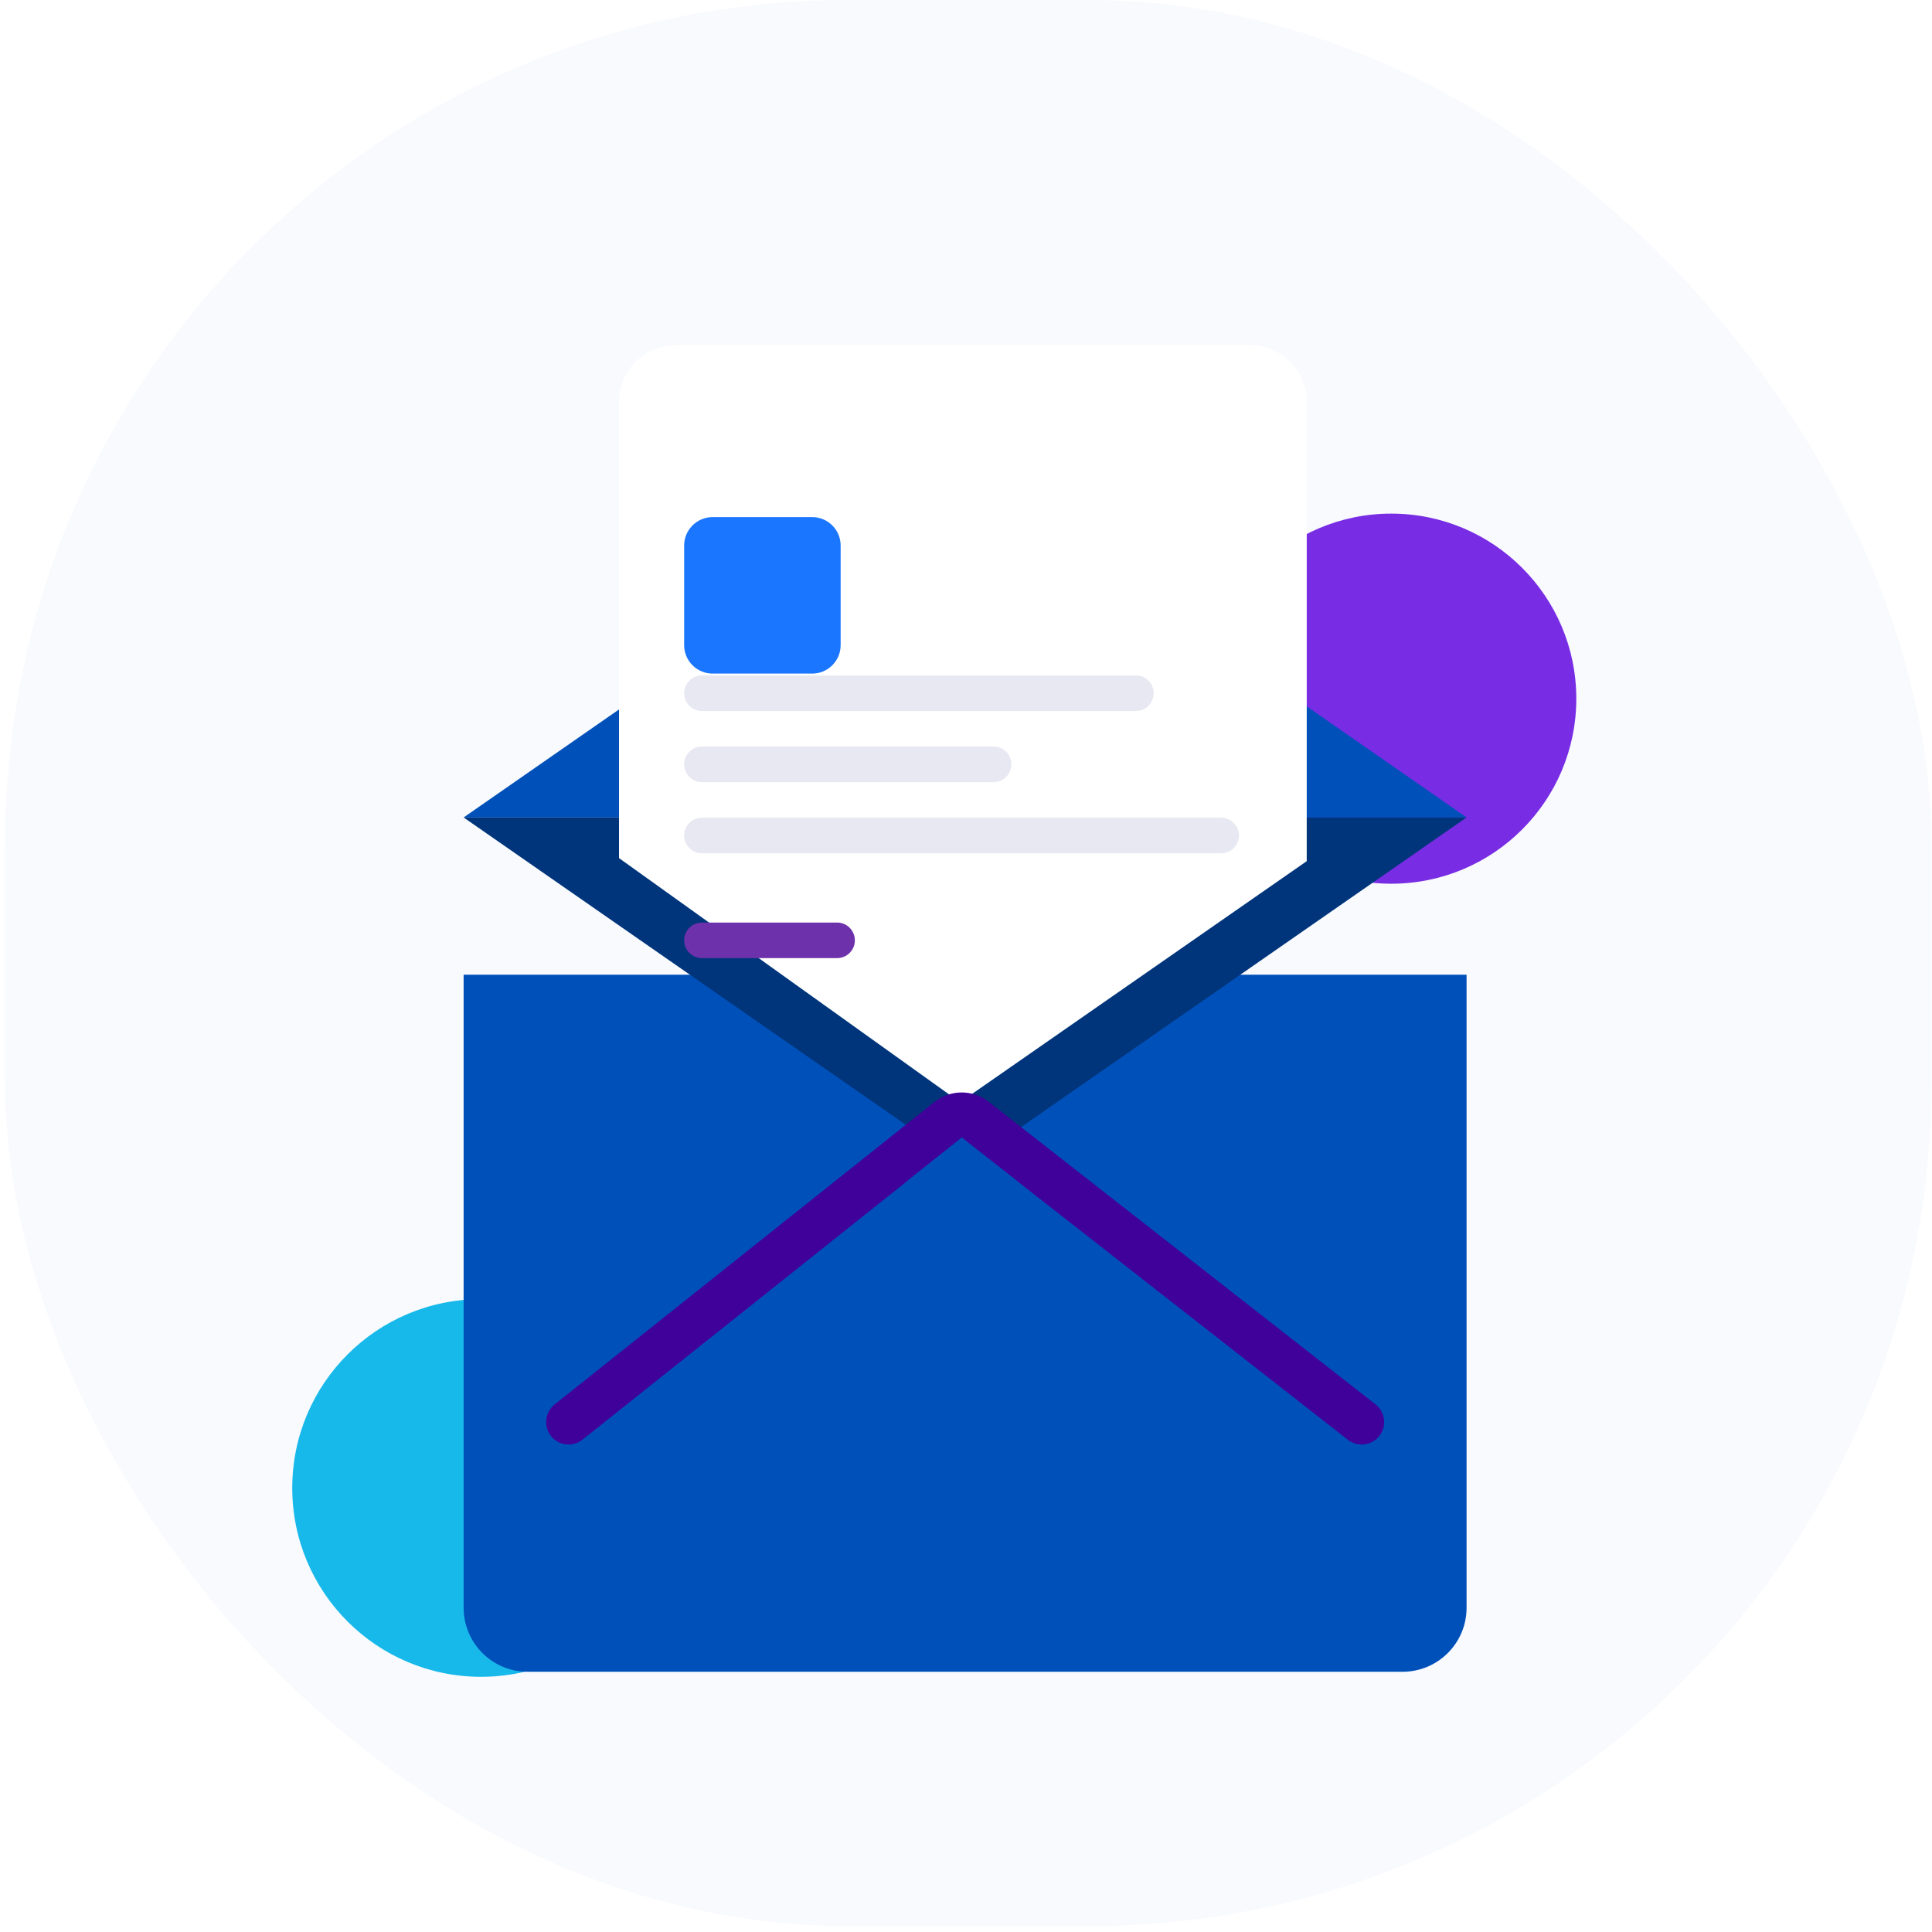 <?xml version="1.0" encoding="utf-8"?>
<svg width="172" height="172" viewBox="0 0 172 172" fill="none" xmlns="http://www.w3.org/2000/svg">
  <rect opacity="0.03" x="0.467" width="171.472" height="171.472" rx="75" style="fill: rgb(0, 80, 186);"/>
  <path d="M123.859 78.675C132.957 78.675 140.333 71.299 140.333 62.201C140.333 53.102 132.957 45.726 123.859 45.726C114.76 45.726 107.384 53.102 107.384 62.201C107.384 71.299 114.76 78.675 123.859 78.675Z" fill="#782CE4"/>
  <path d="M42.828 149.281C52.113 149.281 59.639 141.755 59.639 132.47C59.639 123.186 52.113 115.659 42.828 115.659C33.544 115.659 26.018 123.186 26.018 132.47C26.018 141.755 33.544 149.281 42.828 149.281Z" style="fill: rgb(23, 185, 234);"/>
  <g filter="url(#filter0_d)">
    <path d="M41.275 72.775H130.564V129.134C130.564 132.282 128.012 134.833 124.864 134.833H46.975C43.827 134.833 41.275 132.282 41.275 129.134V72.775Z" style="fill: rgb(0, 80, 186);"/>
  </g>
  <path d="M130.564 72.775L87.727 43.002C86.64 42.247 85.199 42.247 84.112 43.002L41.275 72.775H130.564Z" style="fill: rgb(0, 80, 186);"/>
  <path d="M41.275 72.775L85.196 103.302C85.631 103.604 86.207 103.604 86.642 103.302L130.564 72.775H41.275Z" style="fill: rgb(0, 53, 123);"/>
  <g filter="url(#filter1_d)">
    <path d="M55.109 41.794C55.109 38.996 57.378 36.728 60.175 36.728H111.269C114.067 36.728 116.335 38.996 116.335 41.794V82.666L85.469 104.131L55.109 82.394V41.794Z" fill="white"/>
  </g>
  <path d="M121.225 126.601L86.787 99.662C86.095 99.121 85.121 99.125 84.433 99.672L50.618 126.601" stroke-width="4" stroke-linecap="round" style="stroke: rgb(64, 1, 154);"/>
  <path d="M90.595 105.187L85.628 101.268L80.845 105.074L90.595 105.187Z" style="fill: rgb(0, 80, 186);"/>
  <path d="M108.718 72.799H62.491C61.617 72.799 60.908 73.507 60.908 74.382C60.908 75.256 61.617 75.965 62.491 75.965H108.718C109.593 75.965 110.302 75.256 110.302 74.382C110.302 73.507 109.593 72.799 108.718 72.799Z" fill="#E7E8F1"/>
  <g filter="url(#filter2_d)">
    <path d="M72.307 43.036H63.441C62.042 43.036 60.908 44.17 60.908 45.569V54.434C60.908 55.834 62.042 56.968 63.441 56.968H72.307C73.706 56.968 74.84 55.834 74.84 54.434V45.569C74.84 44.17 73.706 43.036 72.307 43.036Z" fill="#1B76FF"/>
  </g>
  <path d="M101.119 60.134H62.491C61.617 60.134 60.908 60.843 60.908 61.717C60.908 62.591 61.617 63.3 62.491 63.3H101.119C101.994 63.3 102.703 62.591 102.703 61.717C102.703 60.843 101.994 60.134 101.119 60.134Z" fill="#E7E8F1"/>
  <path d="M88.454 66.466H62.491C61.617 66.466 60.908 67.175 60.908 68.05C60.908 68.924 61.617 69.633 62.491 69.633H88.454C89.329 69.633 90.038 68.924 90.038 68.05C90.038 67.175 89.329 66.466 88.454 66.466Z" fill="#E7E8F1"/>
  <g filter="url(#filter3_d)">
    <path d="M74.523 79.132H62.491C61.617 79.132 60.908 79.84 60.908 80.715C60.908 81.589 61.617 82.298 62.491 82.298H74.523C75.397 82.298 76.106 81.589 76.106 80.715C76.106 79.84 75.397 79.132 74.523 79.132Z" style="fill: rgb(109, 49, 171);"/>
  </g>
  <defs>
    <filter id="filter0_d" x="26.275" y="71.775" width="119.288" height="92.058" filterUnits="userSpaceOnUse" color-interpolation-filters="sRGB">
      <feFlood flood-opacity="0" result="BackgroundImageFix"/>
      <feColorMatrix in="SourceAlpha" type="matrix" values="0 0 0 0 0 0 0 0 0 0 0 0 0 0 0 0 0 0 127 0" result="color-matrix-0"/>
      <feOffset dy="14" in="color-matrix-0" result="offset-0"/>
      <feGaussianBlur stdDeviation="7.5" in="offset-0" result="gaussian-blur-0"/>
      <feColorMatrix in="gaussian-blur-0" result="color-matrix-1" values="1 0 0 0 0 0 1 0 0 0 0 0 1 0 0 0 0 0 0.15 0"/>
      <feBlend mode="normal" in2="BackgroundImageFix" result="effect1_dropShadow" in="color-matrix-1"/>
      <feBlend mode="normal" in="SourceGraphic" in2="effect1_dropShadow" result="shape"/>
    </filter>
    <filter id="filter1_d" x="36.109" y="11.728" width="99.226" height="105.403" filterUnits="userSpaceOnUse" color-interpolation-filters="sRGB">
      <feFlood flood-opacity="0" result="BackgroundImageFix"/>
      <feColorMatrix in="SourceAlpha" type="matrix" values="0 0 0 0 0 0 0 0 0 0 0 0 0 0 0 0 0 0 127 0" result="color-matrix-0"/>
      <feOffset dy="-6" in="color-matrix-0" result="offset-0"/>
      <feGaussianBlur stdDeviation="9.5" in="offset-0" result="gaussian-blur-0"/>
      <feColorMatrix in="gaussian-blur-0" result="color-matrix-1" values="1 0 0 0 0 0 1 0 0 0 0 0 1 0 0 0 0 0 0.15 0"/>
      <feBlend mode="normal" in2="BackgroundImageFix" result="effect1_dropShadow" in="color-matrix-1"/>
      <feBlend mode="normal" in="SourceGraphic" in2="effect1_dropShadow" result="shape"/>
    </filter>
    <filter id="filter2_d" x="56.908" y="42.036" width="21.931" height="21.931" filterUnits="userSpaceOnUse" color-interpolation-filters="sRGB">
      <feFlood flood-opacity="0" result="BackgroundImageFix"/>
      <feColorMatrix in="SourceAlpha" type="matrix" values="0 0 0 0 0 0 0 0 0 0 0 0 0 0 0 0 0 0 127 0" result="color-matrix-0"/>
      <feOffset dy="3" in="color-matrix-0" result="offset-0"/>
      <feGaussianBlur stdDeviation="2" in="offset-0" result="gaussian-blur-0"/>
      <feColorMatrix in="gaussian-blur-0" result="color-matrix-1" values="1 0 0 0 0 0 1 0 0 0 0 0 1 0 0 0 0 0 0.15 0"/>
      <feBlend mode="normal" in2="BackgroundImageFix" result="effect1_dropShadow" in="color-matrix-1"/>
      <feBlend mode="normal" in="SourceGraphic" in2="effect1_dropShadow" result="shape"/>
    </filter>
    <filter id="filter3_d" x="56.908" y="78.132" width="23.198" height="11.166" filterUnits="userSpaceOnUse" color-interpolation-filters="sRGB">
      <feFlood flood-opacity="0" result="BackgroundImageFix"/>
      <feColorMatrix in="SourceAlpha" type="matrix" values="0 0 0 0 0 0 0 0 0 0 0 0 0 0 0 0 0 0 127 0" result="color-matrix-0"/>
      <feOffset dy="3" in="color-matrix-0" result="offset-0"/>
      <feGaussianBlur stdDeviation="2" in="offset-0" result="gaussian-blur-0"/>
      <feColorMatrix in="gaussian-blur-0" result="color-matrix-1" values="1 0 0 0 0 0 1 0 0 0 0 0 1 0 0 0 0 0 0.3 0"/>
      <feBlend mode="normal" in2="BackgroundImageFix" result="effect1_dropShadow" in="color-matrix-1"/>
      <feBlend mode="normal" in="SourceGraphic" in2="effect1_dropShadow" result="shape"/>
    </filter>
  </defs>
</svg>